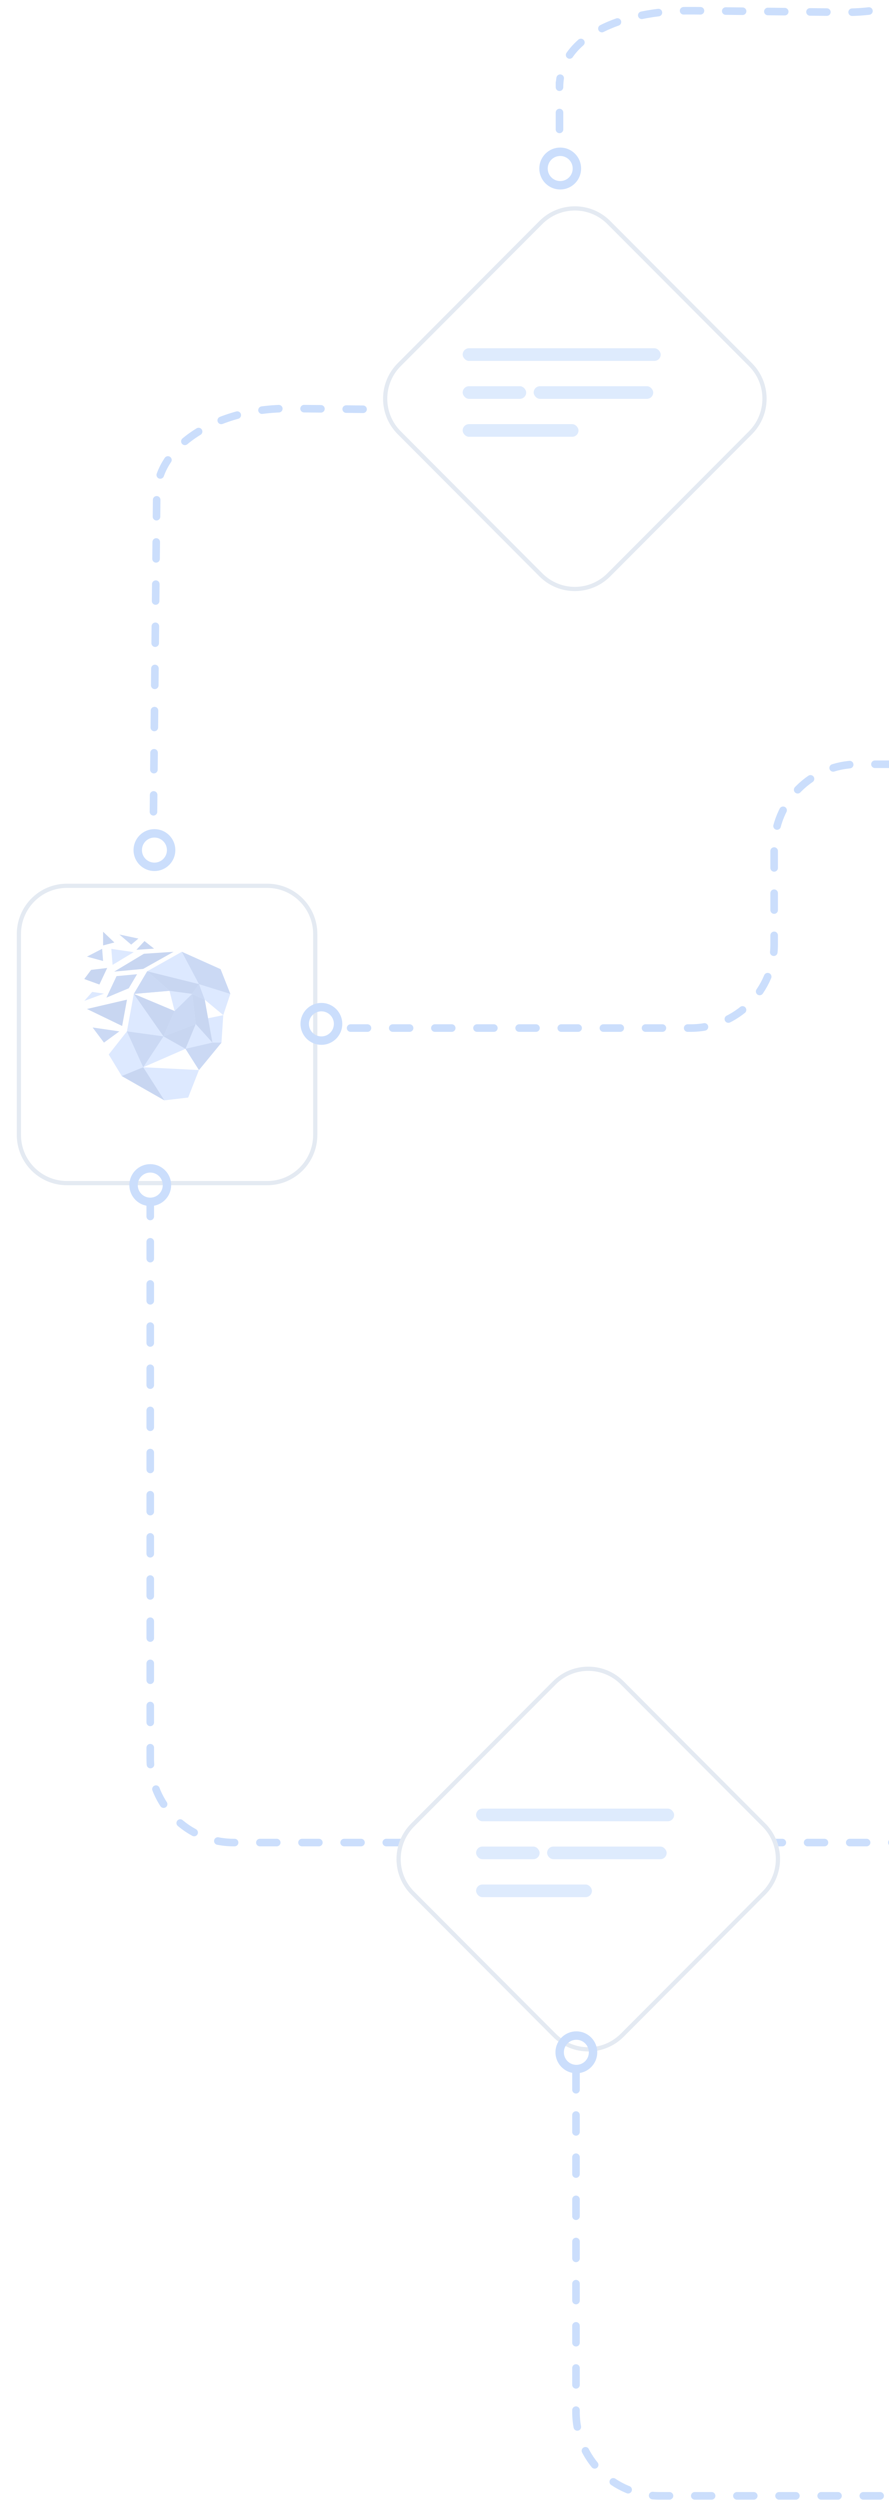 <svg width="211" height="593" viewBox="0 0 211 593" fill="none" xmlns="http://www.w3.org/2000/svg">
<g opacity="0.5" clip-path="url(#clip0_65_20253)">
<path d="M36.654 205.613C38.843 205.613 40.617 203.834 40.617 201.64C40.617 199.446 38.843 197.667 36.654 197.667C34.465 197.667 32.691 199.446 32.691 201.64C32.691 203.834 34.465 205.613 36.654 205.613Z" stroke="#97BEFA" stroke-width="2"/>
<path d="M245.682 437.052H55.477C44.534 437.052 35.664 428.133 35.664 417.162C35.664 366.832 35.664 342.785 35.664 285.077" stroke="#97BEFA" stroke-width="1.8" stroke-linecap="round" stroke-linejoin="round" stroke-dasharray="4 6"/>
<g filter="url(#filter0_d_65_20253)">
<path d="M60.43 205.613H12.879C6.313 205.613 0.991 210.95 0.991 217.533V265.211C0.991 271.794 6.313 277.131 12.879 277.131H60.43C66.996 277.131 72.318 271.794 72.318 265.211V217.533C72.318 210.95 66.996 205.613 60.43 205.613Z" fill="white"/>
<path d="M60.43 206.11H12.878C6.586 206.11 1.486 211.224 1.486 217.533V265.211C1.486 271.52 6.586 276.634 12.878 276.634H60.43C66.722 276.634 71.822 271.52 71.822 265.211V217.533C71.822 211.224 66.722 206.11 60.43 206.11Z" stroke="#C9D5E5"/>
</g>
<g filter="url(#filter1_d_65_20253)">
<path d="M178.653 428.536L145.029 394.822C140.387 390.167 132.86 390.167 128.217 394.822L94.593 428.536C89.951 433.191 89.951 440.738 94.593 445.393L128.217 479.106C132.86 483.761 140.387 483.761 145.029 479.106L178.653 445.393C183.295 440.738 183.295 433.191 178.653 428.536Z" fill="white"/>
<path d="M178.303 428.887L144.679 395.173C140.23 390.712 133.016 390.712 128.567 395.173L94.943 428.887C90.494 433.348 90.494 440.58 94.943 445.041L128.567 478.755C133.016 483.216 140.23 483.216 144.679 478.755L178.303 445.041C182.752 440.58 182.752 433.348 178.303 428.887Z" stroke="#C9D5E5"/>
</g>
<path d="M83.215 243.855H163.928C174.871 243.855 183.741 234.961 183.741 223.989V201.143C183.741 190.171 192.612 181.277 203.555 181.277H277.383" stroke="#97BEFA" stroke-width="1.8" stroke-linecap="round" stroke-linejoin="round" stroke-dasharray="4 6"/>
<path d="M136.392 76.852C136.274 88.306 122.141 97.446 104.824 97.268L68.765 96.898C51.448 96.72 37.315 105.86 37.197 117.313L36.403 194.587" stroke="#97BEFA" stroke-width="1.8" stroke-linecap="round" stroke-linejoin="round" stroke-dasharray="4 6"/>
<path d="M232.857 -101.985L231.989 -17.505C231.871 -6.051 217.738 3.089 200.421 2.911L164.362 2.541C147.045 2.363 132.912 9.047 132.794 20.5C132.794 20.5 132.794 14 132.794 35.5" stroke="#97BEFA" stroke-width="1.8" stroke-linecap="round" stroke-linejoin="round" stroke-dasharray="4 6"/>
<path d="M76.281 246.835C78.469 246.835 80.243 245.056 80.243 242.862C80.243 240.667 78.469 238.889 76.281 238.889C74.092 238.889 72.318 240.667 72.318 242.862C72.318 245.056 74.092 246.835 76.281 246.835Z" stroke="#97BEFA" stroke-width="2"/>
<path d="M132.963 43.946C135.151 43.946 136.925 42.167 136.925 39.973C136.925 37.779 135.151 36 132.963 36C130.774 36 129 37.779 129 39.973C129 42.167 130.774 43.946 132.963 43.946Z" stroke="#97BEFA" stroke-width="2"/>
<path d="M35.664 277.131C37.852 277.131 39.626 278.909 39.626 281.104C39.626 283.298 37.852 285.077 35.664 285.077C33.475 285.077 31.701 283.298 31.701 281.104C31.701 278.909 33.475 277.131 35.664 277.131Z" stroke="#97BEFA" stroke-width="2"/>
<path d="M136.71 491.683V572.141C136.71 583.113 145.581 592.007 156.524 592.007H215.963" stroke="#97BEFA" stroke-width="1.8" stroke-linecap="round" stroke-linejoin="round" stroke-dasharray="4 6"/>
<path d="M132.835 486.716C132.787 488.91 134.521 490.727 136.709 490.776C138.897 490.824 140.71 489.084 140.758 486.89C140.806 484.697 139.071 482.879 136.883 482.831C134.695 482.783 132.883 484.522 132.835 486.716Z" stroke="#97BEFA" stroke-width="2"/>
<g opacity="0.55">
<path d="M31.748 225.844L26.423 225.073L26.719 228.865L31.748 225.844ZM20 237.418L24.674 235.689L21.885 235.28L20 237.418ZM52.354 229.889L43.156 225.764L34.938 230.385L31.76 235.752L40.226 235.019L41.451 239.818L31.76 235.752L30.124 244.641L25.805 250.125L28.897 255.232L39.011 261L44.661 260.338L47.223 253.813L33.994 253.151L44.027 248.778L47.223 253.813L52.566 247.307L52.991 240.79L49.383 241.53L48.592 237.125L52.991 240.79L54.667 235.752L52.354 229.889Z" fill="#85B0FF"/>
<path d="M48.592 237.125L45.605 235.752L46.454 242.896L50.419 247.307L48.592 237.125ZM44.027 248.778L46.454 242.896L38.808 245.829L44.027 248.778ZM34.938 230.385L40.226 235.019L45.605 235.752L47.223 233.435L34.938 230.385ZM31.76 235.752L38.808 245.829L41.451 239.818L31.76 235.752ZM24.468 221V224.253L27.143 223.553L24.468 221ZM28.897 255.232L39.011 261L33.994 253.151L28.897 255.232ZM30.14 237.113L20.637 239.327L28.99 243.362L30.14 237.113ZM27.103 230.467L33.985 229.823L41.203 225.764L34.153 226.231L27.103 230.467ZM25.445 229.599L21.623 230.054L20 232.229L23.593 233.528L25.445 229.599ZM34.292 223.217L32.372 225.289L36.56 225.012L34.292 223.217Z" fill="#366BCD"/>
<path d="M45.605 235.752L41.451 239.818L38.808 245.829L46.454 242.896L45.605 235.752ZM47.223 233.435L45.605 235.752L48.593 237.125L47.223 233.435ZM52.354 229.889L43.156 225.764L47.223 233.435L54.667 235.752L52.354 229.889ZM40.226 235.019L34.938 230.385L31.76 235.752L40.226 235.019ZM33.994 253.151L38.808 245.829L30.124 244.641L33.994 253.151ZM44.027 248.778L47.223 253.813L52.566 247.307H50.419L44.027 248.778ZM32.537 231.079L27.664 231.535L25.256 236.641L30.561 234.417L32.537 231.079ZM24.243 225.051L20.637 226.911L24.468 227.947L24.243 225.051ZM32.855 222.626L28.33 221.662L31.134 224.063L32.855 222.626ZM24.674 247.307L28.33 244.641L21.982 243.719L24.674 247.307Z" fill="#4177D9"/>
</g>
<rect x="113" y="429" width="47" height="3" rx="1.5" fill="#BED7FC"/>
<rect x="129.849" y="438" width="28.377" height="3" rx="1.5" fill="#BED7FC"/>
<rect x="113" y="447" width="27.491" height="3" rx="1.5" fill="#BED7FC"/>
<rect x="113" y="438" width="15.075" height="3" rx="1.5" fill="#BED7FC"/>
<g filter="url(#filter2_d_65_20253)">
<path d="M175.466 82.142L141.842 48.428C137.2 43.773 129.673 43.773 125.03 48.428L91.406 82.142C86.764 86.797 86.764 94.344 91.406 98.999L125.03 132.713C129.673 137.368 137.2 137.368 141.842 132.713L175.466 98.999C180.108 94.344 180.108 86.797 175.466 82.142Z" fill="white"/>
<path d="M175.116 82.493L141.492 48.779C137.043 44.319 129.829 44.319 125.38 48.779L91.756 82.493C87.307 86.954 87.307 94.187 91.756 98.648L125.38 132.361C129.829 136.822 137.043 136.822 141.492 132.361L175.116 98.648C179.565 94.187 179.565 86.954 175.116 82.493Z" stroke="#C9D5E5"/>
</g>
<rect x="109.813" y="82.606" width="47" height="3" rx="1.5" fill="#BED7FC"/>
<rect x="126.662" y="91.606" width="28.377" height="3" rx="1.5" fill="#BED7FC"/>
<rect x="109.813" y="100.606" width="27.491" height="3" rx="1.5" fill="#BED7FC"/>
<rect x="109.813" y="91.606" width="15.075" height="3" rx="1.5" fill="#BED7FC"/>
</g>
<defs>
<filter id="filter0_d_65_20253" x="-0.014" y="205.61" width="79.336" height="79.524" filterUnits="userSpaceOnUse" color-interpolation-filters="sRGB">
<feFlood flood-opacity="0" result="BackgroundImageFix"/>
<feColorMatrix in="SourceAlpha" type="matrix" values="0 0 0 0 0 0 0 0 0 0 0 0 0 0 0 0 0 0 127 0" result="hardAlpha"/>
<feOffset dx="3" dy="4"/>
<feGaussianBlur stdDeviation="2"/>
<feComposite in2="hardAlpha" operator="out"/>
<feColorMatrix type="matrix" values="0 0 0 0 0.235 0 0 0 0 0.427 0 0 0 0 0.58 0 0 0 0.13 0"/>
<feBlend mode="normal" in2="BackgroundImageFix" result="effect1_dropShadow_65_20253"/>
<feBlend mode="normal" in="SourceGraphic" in2="effect1_dropShadow_65_20253" result="shape"/>
</filter>
<filter id="filter1_d_65_20253" x="90.107" y="391.327" width="99.031" height="99.275" filterUnits="userSpaceOnUse" color-interpolation-filters="sRGB">
<feFlood flood-opacity="0" result="BackgroundImageFix"/>
<feColorMatrix in="SourceAlpha" type="matrix" values="0 0 0 0 0 0 0 0 0 0 0 0 0 0 0 0 0 0 127 0" result="hardAlpha"/>
<feOffset dx="3" dy="4"/>
<feGaussianBlur stdDeviation="2"/>
<feComposite in2="hardAlpha" operator="out"/>
<feColorMatrix type="matrix" values="0 0 0 0 0.235 0 0 0 0 0.427 0 0 0 0 0.58 0 0 0 0.13 0"/>
<feBlend mode="normal" in2="BackgroundImageFix" result="effect1_dropShadow_65_20253"/>
<feBlend mode="normal" in="SourceGraphic" in2="effect1_dropShadow_65_20253" result="shape"/>
</filter>
<filter id="filter2_d_65_20253" x="86.92" y="44.933" width="99.031" height="99.275" filterUnits="userSpaceOnUse" color-interpolation-filters="sRGB">
<feFlood flood-opacity="0" result="BackgroundImageFix"/>
<feColorMatrix in="SourceAlpha" type="matrix" values="0 0 0 0 0 0 0 0 0 0 0 0 0 0 0 0 0 0 127 0" result="hardAlpha"/>
<feOffset dx="3" dy="4"/>
<feGaussianBlur stdDeviation="2"/>
<feComposite in2="hardAlpha" operator="out"/>
<feColorMatrix type="matrix" values="0 0 0 0 0.235 0 0 0 0 0.427 0 0 0 0 0.58 0 0 0 0.13 0"/>
<feBlend mode="normal" in2="BackgroundImageFix" result="effect1_dropShadow_65_20253"/>
<feBlend mode="normal" in="SourceGraphic" in2="effect1_dropShadow_65_20253" result="shape"/>
</filter>
<clipPath id="clip0_65_20253">
<rect width="212" height="593" fill="white"/>
</clipPath>
</defs>
</svg>
